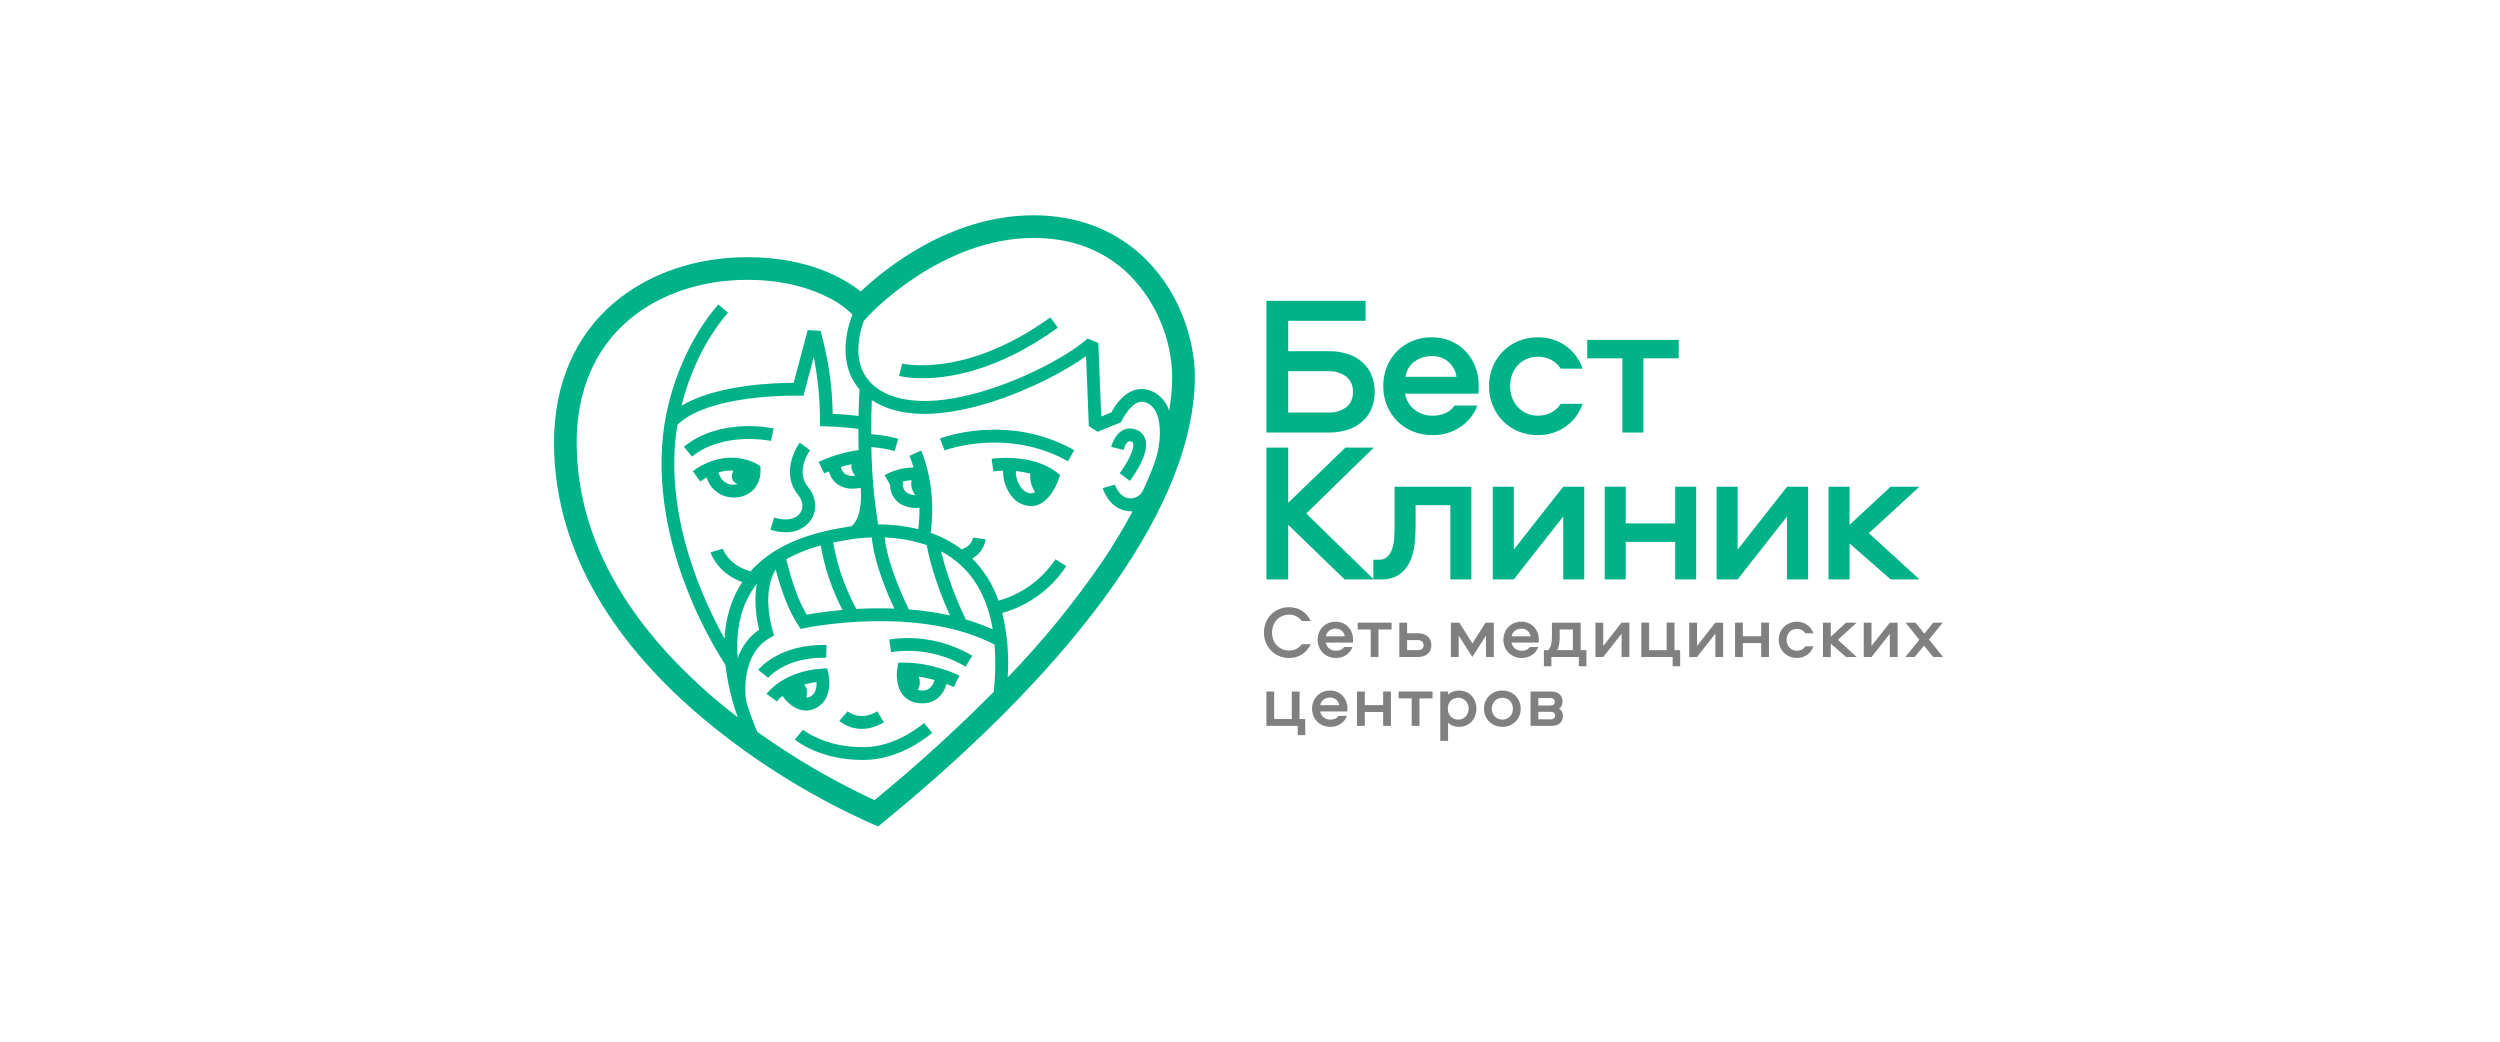 <svg width="180" height="75" viewBox="0 0 180 75" fill="none" xmlns="http://www.w3.org/2000/svg">
<g clip-path="url(#clip0_3446_30841)">
<path d="M91.936 44.622C92.047 44.507 92.179 44.415 92.326 44.352C92.48 44.286 92.647 44.252 92.816 44.254C93.002 44.25 93.186 44.294 93.351 44.381C93.503 44.463 93.634 44.577 93.737 44.715H94.378C94.309 44.569 94.222 44.433 94.119 44.309C94.017 44.188 93.898 44.082 93.767 43.994C93.632 43.905 93.484 43.836 93.33 43.79C93.162 43.742 92.989 43.717 92.816 43.719C92.569 43.717 92.325 43.763 92.098 43.857C91.882 43.945 91.687 44.075 91.523 44.241C91.359 44.407 91.229 44.604 91.142 44.821C90.958 45.287 90.958 45.806 91.142 46.272C91.229 46.489 91.359 46.686 91.523 46.852C91.687 47.017 91.882 47.148 92.098 47.236C92.325 47.329 92.569 47.376 92.816 47.374C93.153 47.383 93.485 47.287 93.767 47.101C94.032 46.921 94.243 46.673 94.378 46.383H93.737C93.635 46.521 93.503 46.634 93.351 46.714C93.185 46.8 93.001 46.843 92.816 46.839C92.647 46.841 92.48 46.807 92.326 46.741C92.179 46.678 92.047 46.586 91.936 46.471C91.825 46.353 91.738 46.214 91.68 46.063C91.556 45.73 91.556 45.365 91.68 45.032C91.737 44.88 91.824 44.741 91.936 44.622Z" fill="#808080"/>
<path d="M97.067 45.133C96.955 45.015 96.819 44.922 96.67 44.86C96.509 44.793 96.337 44.76 96.164 44.762C95.985 44.76 95.807 44.794 95.642 44.862C95.489 44.927 95.351 45.02 95.234 45.138C95.118 45.256 95.027 45.397 94.966 45.551C94.902 45.715 94.87 45.889 94.871 46.065C94.869 46.245 94.903 46.423 94.972 46.589C95.036 46.744 95.129 46.884 95.247 47.003C95.366 47.121 95.507 47.213 95.663 47.275C95.831 47.342 96.01 47.375 96.19 47.373C96.449 47.377 96.704 47.303 96.921 47.161C97.133 47.024 97.295 46.822 97.382 46.584H96.773C96.714 46.675 96.629 46.746 96.529 46.788C96.422 46.833 96.307 46.856 96.19 46.854C96.015 46.858 95.844 46.801 95.706 46.693C95.571 46.587 95.481 46.435 95.454 46.266H97.409C97.415 46.23 97.419 46.192 97.419 46.155V46.044C97.421 45.872 97.389 45.701 97.326 45.541C97.267 45.389 97.179 45.251 97.067 45.133ZM95.464 45.816C95.475 45.737 95.501 45.661 95.54 45.593C95.581 45.524 95.634 45.464 95.697 45.416C95.831 45.314 95.996 45.261 96.164 45.265C96.323 45.257 96.48 45.309 96.603 45.411C96.725 45.513 96.805 45.658 96.826 45.816H95.464Z" fill="#808080"/>
<path d="M97.752 45.323H98.69V47.304H99.251V45.323H100.194V44.83H97.752V45.323Z" fill="#808080"/>
<path d="M102.525 47.235C102.636 47.194 102.738 47.131 102.824 47.05C102.902 46.974 102.963 46.882 103.001 46.779C103.079 46.568 103.079 46.336 103.001 46.125C102.963 46.022 102.903 45.928 102.824 45.85C102.739 45.767 102.637 45.703 102.525 45.662C102.387 45.613 102.242 45.59 102.095 45.593H101.312V44.83H100.75V47.304H102.095C102.242 47.307 102.387 47.284 102.525 47.235ZM101.312 46.811V46.086H102.08C102.189 46.08 102.297 46.114 102.384 46.181C102.422 46.214 102.453 46.256 102.473 46.303C102.492 46.349 102.501 46.4 102.498 46.451C102.501 46.501 102.493 46.552 102.473 46.598C102.453 46.645 102.423 46.686 102.384 46.718C102.297 46.784 102.189 46.817 102.08 46.811H101.312Z" fill="#808080"/>
<path d="M105.027 45.762L106.006 47.304L106.992 45.757V47.304H107.553V44.83H106.96L106.012 46.324L105.069 44.83H104.465V47.304H105.027V45.762Z" fill="#808080"/>
<path d="M110.757 46.584H110.148C110.089 46.675 110.004 46.746 109.904 46.788C109.797 46.833 109.682 46.856 109.565 46.854C109.39 46.858 109.218 46.801 109.08 46.693C108.946 46.587 108.856 46.435 108.829 46.266H110.784C110.79 46.23 110.794 46.192 110.794 46.155V46.044C110.796 45.872 110.764 45.701 110.701 45.541C110.642 45.389 110.554 45.251 110.442 45.133C110.329 45.015 110.194 44.922 110.044 44.86C109.884 44.793 109.712 44.76 109.539 44.762C109.36 44.76 109.182 44.794 109.017 44.862C108.864 44.927 108.725 45.02 108.609 45.138C108.493 45.256 108.402 45.397 108.342 45.551C108.277 45.715 108.245 45.889 108.246 46.065C108.244 46.245 108.278 46.423 108.347 46.589C108.411 46.744 108.504 46.884 108.622 47.003C108.741 47.121 108.882 47.213 109.038 47.275C109.205 47.342 109.385 47.375 109.565 47.373C109.824 47.377 110.079 47.303 110.296 47.161C110.508 47.024 110.67 46.822 110.757 46.584ZM109.072 45.416C109.206 45.314 109.371 45.261 109.539 45.265C109.698 45.257 109.855 45.309 109.977 45.411C110.1 45.513 110.18 45.658 110.201 45.816H108.839C108.85 45.737 108.875 45.661 108.915 45.593C108.956 45.524 109.009 45.464 109.072 45.416Z" fill="#808080"/>
<path d="M113.809 44.83H111.738V45.858C111.739 46.041 111.719 46.224 111.679 46.403C111.651 46.556 111.579 46.698 111.473 46.811H111.16V47.971H111.701V47.304H113.676V47.971H114.222V46.811H113.809V44.83ZM113.248 46.811H112.124C112.198 46.665 112.245 46.507 112.265 46.345C112.287 46.182 112.299 46.017 112.299 45.852V45.323H113.248V46.811Z" fill="#808080"/>
<path d="M115.435 46.509V44.83H114.873V47.304H115.435L116.754 45.625V47.304H117.315V44.83H116.754L115.435 46.509Z" fill="#808080"/>
<path d="M120.563 44.83H120.001V46.811H118.735V44.83H118.174V47.304H120.43V47.971H120.971V46.811H120.563V44.83Z" fill="#808080"/>
<path d="M122.185 46.509V44.83H121.623V47.304H122.185L123.504 45.625V47.304H124.066V44.83H123.504L122.185 46.509Z" fill="#808080"/>
<path d="M126.804 45.81H125.485V44.83H124.924V47.304H125.485V46.303H126.804V47.304H127.366V44.83H126.804V45.81Z" fill="#808080"/>
<path d="M128.841 45.503C128.907 45.432 128.988 45.376 129.077 45.339C129.173 45.3 129.276 45.28 129.379 45.281C129.5 45.28 129.62 45.308 129.729 45.363C129.833 45.417 129.921 45.498 129.983 45.599H130.571C130.527 45.474 130.464 45.358 130.385 45.252C130.31 45.149 130.217 45.06 130.112 44.987C130.008 44.914 129.892 44.858 129.771 44.82C129.644 44.781 129.512 44.761 129.379 44.762C129.201 44.76 129.025 44.793 128.86 44.86C128.705 44.922 128.565 45.015 128.446 45.133C128.329 45.251 128.235 45.391 128.171 45.546C128.103 45.71 128.068 45.887 128.07 46.065C128.069 46.244 128.103 46.421 128.171 46.587C128.235 46.742 128.328 46.883 128.446 47.002C128.565 47.12 128.705 47.213 128.86 47.275C129.025 47.342 129.201 47.375 129.379 47.373C129.512 47.374 129.644 47.354 129.771 47.315C129.892 47.277 130.008 47.221 130.112 47.148C130.217 47.075 130.31 46.986 130.385 46.883C130.464 46.777 130.527 46.66 130.571 46.536H129.983C129.921 46.637 129.833 46.718 129.729 46.772C129.62 46.827 129.5 46.856 129.379 46.854C129.275 46.855 129.172 46.835 129.077 46.793C128.988 46.755 128.907 46.698 128.841 46.626C128.775 46.554 128.723 46.469 128.687 46.377C128.614 46.176 128.614 45.954 128.687 45.752C128.723 45.66 128.775 45.576 128.841 45.503Z" fill="#808080"/>
<path d="M132.912 44.83L131.816 45.847V44.83H131.254V47.304H131.816V46.345L132.912 47.304H133.68L132.329 46.069L133.68 44.83H132.912Z" fill="#808080"/>
<path d="M134.749 46.509V44.83H134.188V47.304H134.749L136.068 45.625V47.304H136.63V44.83H136.068L134.749 46.509Z" fill="#808080"/>
<path d="M138.886 46.043L139.882 44.83H139.193L138.552 45.625L137.916 44.83H137.201L138.192 46.064L137.186 47.304H137.853L138.526 46.483L139.193 47.304H139.898L138.886 46.043Z" fill="#808080"/>
<path d="M93.569 49.789H93.007V51.77H91.741V49.789H91.18V52.263H93.436V52.93H93.977V51.77H93.569V49.789Z" fill="#808080"/>
<path d="M96.665 50.092C96.552 49.974 96.417 49.882 96.267 49.819C96.107 49.752 95.935 49.719 95.761 49.721C95.583 49.718 95.405 49.753 95.239 49.821C95.087 49.886 94.948 49.979 94.832 50.097C94.716 50.215 94.625 50.356 94.564 50.51C94.5 50.674 94.467 50.848 94.469 51.024C94.466 51.204 94.501 51.382 94.57 51.548C94.634 51.703 94.727 51.843 94.845 51.962C94.964 52.08 95.105 52.172 95.26 52.234C95.428 52.301 95.608 52.334 95.788 52.332C96.047 52.336 96.302 52.262 96.519 52.12C96.731 51.983 96.893 51.781 96.98 51.543H96.371C96.311 51.634 96.226 51.705 96.127 51.747C96.02 51.792 95.904 51.815 95.788 51.813C95.612 51.817 95.441 51.76 95.303 51.652C95.168 51.546 95.079 51.394 95.052 51.225H97.006C97.013 51.188 97.016 51.151 97.016 51.114V51.003C97.018 50.831 96.987 50.66 96.924 50.499C96.865 50.348 96.776 50.209 96.665 50.092ZM95.062 50.775C95.072 50.696 95.098 50.62 95.138 50.551C95.178 50.483 95.231 50.423 95.295 50.375C95.429 50.273 95.593 50.22 95.761 50.224C95.921 50.216 96.077 50.268 96.2 50.37C96.323 50.472 96.403 50.617 96.424 50.775H95.062Z" fill="#808080"/>
<path d="M99.585 50.769H98.267V49.789H97.705V52.263H98.267V51.262H99.585V52.263H100.147V49.789H99.585V50.769Z" fill="#808080"/>
<path d="M100.703 50.282H101.641V52.263H102.202V50.282H103.145V49.789H100.703V50.282Z" fill="#808080"/>
<path d="M105.974 50.118C105.864 49.995 105.73 49.897 105.579 49.83C105.41 49.755 105.227 49.718 105.041 49.721C104.89 49.719 104.74 49.746 104.599 49.8C104.472 49.847 104.357 49.921 104.262 50.017V49.79H103.701V53.344H104.262V52.036C104.357 52.132 104.472 52.206 104.599 52.253C104.74 52.307 104.89 52.334 105.041 52.333C105.227 52.336 105.41 52.299 105.579 52.224C105.73 52.157 105.864 52.058 105.974 51.935C106.081 51.813 106.164 51.67 106.217 51.517C106.274 51.359 106.303 51.192 106.302 51.024C106.303 50.857 106.274 50.691 106.217 50.534C106.163 50.381 106.081 50.24 105.974 50.118ZM105.688 51.329C105.655 51.422 105.603 51.507 105.536 51.58C105.47 51.651 105.391 51.709 105.304 51.75C105.21 51.793 105.108 51.815 105.004 51.813C104.909 51.813 104.814 51.797 104.723 51.766C104.632 51.734 104.548 51.684 104.477 51.617C104.403 51.548 104.345 51.464 104.305 51.371C104.22 51.148 104.22 50.902 104.305 50.68C104.344 50.586 104.402 50.502 104.477 50.433C104.548 50.369 104.633 50.319 104.723 50.288C104.814 50.256 104.909 50.24 105.004 50.24C105.108 50.239 105.21 50.26 105.304 50.304C105.391 50.344 105.47 50.402 105.536 50.473C105.603 50.545 105.654 50.63 105.688 50.722C105.723 50.819 105.741 50.921 105.741 51.024C105.741 51.128 105.723 51.231 105.688 51.329Z" fill="#808080"/>
<path d="M109.112 50.092C108.992 49.974 108.85 49.881 108.694 49.819C108.528 49.752 108.351 49.719 108.172 49.721C107.992 49.719 107.813 49.752 107.645 49.819C107.489 49.881 107.346 49.974 107.227 50.092C107.107 50.21 107.012 50.352 106.948 50.507C106.88 50.673 106.846 50.85 106.848 51.029C106.846 51.207 106.88 51.384 106.948 51.548C107.012 51.703 107.107 51.844 107.227 51.962C107.347 52.08 107.489 52.172 107.645 52.234C107.813 52.301 107.992 52.334 108.172 52.332C108.351 52.334 108.528 52.301 108.694 52.234C108.85 52.172 108.992 52.08 109.112 51.962C109.232 51.844 109.326 51.703 109.39 51.548C109.459 51.384 109.493 51.207 109.491 51.029C109.493 50.85 109.458 50.673 109.39 50.507C109.326 50.352 109.232 50.21 109.112 50.092ZM108.874 51.342C108.839 51.434 108.786 51.517 108.718 51.588C108.649 51.658 108.567 51.714 108.477 51.752C108.38 51.792 108.277 51.813 108.172 51.813C108.068 51.813 107.964 51.792 107.868 51.752C107.777 51.714 107.695 51.658 107.627 51.588C107.558 51.517 107.504 51.433 107.468 51.342C107.428 51.242 107.408 51.136 107.409 51.029C107.408 50.921 107.428 50.814 107.468 50.714C107.504 50.621 107.558 50.535 107.627 50.462C107.694 50.391 107.777 50.335 107.868 50.298C108.063 50.221 108.281 50.221 108.477 50.298C108.568 50.335 108.65 50.391 108.718 50.462C108.786 50.535 108.839 50.62 108.874 50.714C108.912 50.815 108.93 50.922 108.929 51.029C108.931 51.136 108.912 51.242 108.874 51.342Z" fill="#808080"/>
<path d="M112.251 51.018C112.341 50.959 112.41 50.876 112.453 50.777C112.488 50.687 112.506 50.591 112.506 50.494C112.506 50.401 112.489 50.308 112.455 50.221C112.422 50.136 112.371 50.059 112.304 49.996C112.231 49.928 112.144 49.877 112.05 49.845C111.934 49.806 111.812 49.787 111.69 49.789H110.201V52.263H111.716C111.838 52.266 111.961 52.247 112.077 52.207C112.171 52.175 112.258 52.123 112.331 52.054C112.396 51.99 112.448 51.914 112.482 51.829C112.517 51.738 112.534 51.641 112.532 51.544C112.53 51.447 112.508 51.351 112.469 51.262C112.421 51.161 112.346 51.077 112.251 51.018ZM110.763 50.261H111.616C111.702 50.256 111.786 50.28 111.857 50.33C111.886 50.353 111.909 50.383 111.924 50.417C111.939 50.451 111.946 50.488 111.944 50.526C111.946 50.564 111.94 50.602 111.925 50.637C111.909 50.672 111.886 50.703 111.857 50.727C111.786 50.776 111.702 50.801 111.616 50.796H110.763V50.261ZM111.883 51.723C111.813 51.772 111.728 51.797 111.642 51.792H110.763V51.251H111.642C111.728 51.246 111.813 51.271 111.883 51.32C111.911 51.346 111.933 51.377 111.947 51.412C111.963 51.446 111.97 51.484 111.97 51.522C111.97 51.559 111.963 51.597 111.947 51.631C111.933 51.666 111.911 51.697 111.883 51.723Z" fill="#808080"/>
<path d="M97.137 30.907C97.523 30.77 97.876 30.554 98.173 30.271C98.441 30.01 98.648 29.693 98.78 29.343C99.047 28.614 99.047 27.814 98.78 27.085C98.648 26.735 98.441 26.418 98.173 26.157C97.876 25.874 97.523 25.658 97.137 25.521C96.66 25.354 96.157 25.274 95.652 25.285H92.751V23.099H98.323V21.656H91.18V31.143H95.652C96.157 31.154 96.66 31.074 97.137 30.907ZM92.751 29.7V26.728H95.594C96.07 26.699 96.542 26.836 96.93 27.114C97.09 27.247 97.218 27.416 97.301 27.607C97.384 27.798 97.421 28.006 97.409 28.214C97.422 28.423 97.386 28.633 97.302 28.825C97.219 29.018 97.092 29.188 96.93 29.321C96.54 29.595 96.07 29.729 95.594 29.7H92.751Z" fill="#00B288"/>
<path d="M105.516 25.286C105.213 24.969 104.849 24.719 104.445 24.55C104.013 24.37 103.548 24.28 103.08 24.285C102.598 24.279 102.119 24.372 101.673 24.557C101.261 24.73 100.887 24.982 100.573 25.3C100.26 25.619 100.014 25.998 99.851 26.414C99.678 26.855 99.59 27.326 99.594 27.8C99.589 28.285 99.68 28.766 99.865 29.215C100.038 29.631 100.291 30.009 100.608 30.329C100.929 30.647 101.31 30.898 101.73 31.065C102.182 31.244 102.665 31.334 103.152 31.329C103.851 31.339 104.538 31.14 105.123 30.758C105.696 30.387 106.132 29.841 106.366 29.2H104.723C104.564 29.445 104.335 29.637 104.066 29.75C103.776 29.872 103.465 29.933 103.152 29.929C102.678 29.94 102.216 29.785 101.844 29.493C101.481 29.209 101.239 28.798 101.166 28.343H106.437C106.456 28.244 106.466 28.144 106.466 28.043V27.743C106.47 27.279 106.385 26.818 106.216 26.386C106.056 25.977 105.819 25.604 105.516 25.286ZM101.194 27.129C101.222 26.916 101.292 26.711 101.4 26.526C101.508 26.341 101.652 26.179 101.823 26.05C102.184 25.776 102.627 25.632 103.08 25.643C103.51 25.62 103.933 25.761 104.264 26.036C104.595 26.311 104.81 26.702 104.866 27.129H101.194Z" fill="#00B288"/>
<path d="M109.338 31.065C109.783 31.244 110.259 31.334 110.738 31.329C111.097 31.331 111.453 31.278 111.795 31.172C112.123 31.07 112.434 30.918 112.717 30.722C113 30.525 113.248 30.284 113.453 30.007C113.665 29.722 113.833 29.407 113.953 29.072H112.367C112.201 29.343 111.964 29.562 111.681 29.707C111.39 29.856 111.066 29.932 110.738 29.929C110.458 29.932 110.181 29.876 109.924 29.765C109.683 29.66 109.467 29.507 109.288 29.314C109.109 29.119 108.968 28.891 108.874 28.643C108.674 28.099 108.674 27.501 108.874 26.957C108.968 26.709 109.109 26.481 109.288 26.285C109.466 26.094 109.682 25.943 109.924 25.843C110.182 25.736 110.459 25.682 110.738 25.686C111.066 25.682 111.39 25.758 111.681 25.907C111.964 26.052 112.201 26.272 112.367 26.543H113.953C113.833 26.208 113.665 25.892 113.453 25.607C113.248 25.33 112.999 25.089 112.717 24.892C112.434 24.697 112.123 24.545 111.795 24.442C111.453 24.336 111.097 24.283 110.738 24.285C110.259 24.28 109.783 24.37 109.338 24.55C108.921 24.718 108.542 24.968 108.224 25.285C107.906 25.605 107.654 25.983 107.481 26.4C107.297 26.843 107.204 27.32 107.209 27.8C107.205 28.282 107.297 28.761 107.481 29.207C107.652 29.626 107.905 30.008 108.224 30.329C108.542 30.646 108.921 30.896 109.338 31.065Z" fill="#00B288"/>
<path d="M116.81 31.143H118.325V25.8H120.868V24.471H114.281V25.8H116.81V31.143Z" fill="#00B288"/>
<path d="M100.409 37.815C100.409 38.081 100.402 38.36 100.388 38.651C100.377 38.921 100.334 39.19 100.259 39.451C100.196 39.678 100.078 39.887 99.916 40.058C99.831 40.141 99.728 40.206 99.616 40.248C99.505 40.289 99.385 40.307 99.266 40.301H98.88V41.687L94.051 36.972L98.909 32.228H96.866L92.751 36.2V32.228H91.18V41.715H92.751V37.786L96.809 41.715H99.438C99.91 41.741 100.379 41.613 100.774 41.351C101.101 41.11 101.359 40.787 101.524 40.415C101.7 40.016 101.811 39.592 101.852 39.158C101.899 38.721 101.923 38.282 101.924 37.843V36.372H104.424V41.715H105.938V35.043H100.409V37.815Z" fill="#00B288"/>
<path d="M108.995 39.572V35.043H107.48V41.715H108.995L112.552 37.186V41.715H114.067V35.043H112.552L108.995 39.572Z" fill="#00B288"/>
<path d="M120.611 37.686H117.053V35.043H115.539V41.715H117.053V39.015H120.611V41.715H122.125V35.043H120.611V37.686Z" fill="#00B288"/>
<path d="M125.11 39.572V35.043H123.596V41.715H125.11L128.667 37.186V41.715H130.182V35.043H128.667L125.11 39.572Z" fill="#00B288"/>
<path d="M138.198 35.043H136.126L133.169 37.786V35.043H131.654V41.715H133.169V39.129L136.126 41.715H138.198L134.555 38.386L138.198 35.043Z" fill="#00B288"/>
<path d="M82.551 18.722C80.459 16.614 77.646 15.5 74.416 15.5C68.334 15.5 63.572 19.469 61.972 20.989C60.858 20.097 58.258 18.517 53.817 18.517C50.135 18.517 46.738 19.671 44.25 21.768C41.397 24.172 39.889 27.664 39.889 31.866C39.889 35.984 41.108 39.998 43.513 43.799C45.418 46.809 48.067 49.689 51.386 52.36C54.87 55.155 58.699 57.492 62.777 59.312L63.229 59.5L63.607 59.191C78.002 47.421 85.965 36.066 86.03 27.215C86.048 24.821 85.143 21.333 82.551 18.722ZM74.416 17.131C77.241 17.131 79.589 18.053 81.394 19.871C83.299 21.839 84.375 24.464 84.399 27.203C84.39 27.997 84.316 28.788 84.178 29.57C84.021 29.076 83.704 28.649 83.278 28.354C83.055 28.195 82.799 28.087 82.529 28.04C82.259 27.992 81.982 28.005 81.718 28.077C80.808 28.344 80.23 29.287 80.019 29.691L79.288 29.988L79.08 24.69L78.309 24.369C77.19 25.397 74.332 27.028 71.24 28.025C67.6 29.2 64.695 29.149 63.06 27.883C62.153 27.18 61.732 26.17 61.809 24.881C61.852 24.275 61.981 23.678 62.192 23.109L62.599 22.667C62.65 22.612 67.782 17.131 74.416 17.131ZM65.011 34.667C65.214 34.612 65.422 34.581 65.632 34.574C65.596 34.764 65.602 34.959 65.65 35.146C65.699 35.333 65.788 35.507 65.911 35.655C65.76 35.65 65.611 35.62 65.47 35.567C65.011 35.402 64.975 34.967 65.011 34.667ZM69.127 40.648C70.359 41.758 71.143 43.323 71.477 45.323C70.85 45.037 70.204 44.797 69.542 44.604C68.775 43.037 68.177 41.393 67.759 39.699C68.253 39.957 68.713 40.276 69.127 40.648ZM66.726 39.25C66.817 39.783 67.194 41.638 68.391 44.309C67.419 44.097 66.433 43.953 65.441 43.878C63.982 40.888 63.738 39.159 63.697 38.7C64.729 38.733 65.749 38.917 66.726 39.25ZM54.655 45.333C53.941 45.838 53.403 46.553 53.115 47.379C53.003 45.946 53.15 44.466 53.791 43.147C53.985 42.748 54.222 42.371 54.498 42.023C54.248 43.341 54.504 44.709 54.655 45.333ZM48.663 31.346C48.691 31.104 48.727 30.852 48.771 30.591C49.685 29.686 51.431 29.035 53.842 28.707C55.048 28.547 56.265 28.473 57.482 28.487L57.846 28.497L58.59 25.712C58.885 27.203 59.035 28.719 59.038 30.239V30.687L59.487 30.698C60.262 30.72 61.035 30.779 61.803 30.878C61.802 31.354 61.806 31.868 61.82 32.407L61.776 32.412C60.795 32.554 59.841 32.838 58.942 33.255L59.338 34.085C59.343 34.083 59.47 34.023 59.681 33.936C59.776 34.33 60.015 34.674 60.35 34.901C60.661 35.096 61.023 35.195 61.39 35.186C61.583 35.184 61.776 35.164 61.965 35.126C61.972 35.208 61.979 35.291 61.987 35.373C62.07 37.403 61.34 37.863 61.289 37.892C60.987 37.935 60.789 37.975 60.727 37.988C57.686 38.466 55.432 39.537 53.998 41.182L54.013 41.128C52.436 40.681 52.058 39.549 52.043 39.501L51.603 39.637L51.163 39.769C51.182 39.833 51.63 41.257 53.443 41.909C53.264 42.177 53.104 42.456 52.963 42.745C52.484 43.76 52.214 44.862 52.17 45.984C50.659 43.281 47.955 37.449 48.663 31.346ZM61.584 34.253C61.334 34.296 61.078 34.253 60.856 34.133C60.691 34.009 60.582 33.825 60.552 33.621C60.788 33.547 61.044 33.478 61.307 33.422C61.288 33.572 61.303 33.725 61.351 33.869C61.399 34.013 61.478 34.145 61.584 34.253ZM61.304 37.89L61.29 37.892C61.298 37.888 61.303 37.886 61.303 37.886L61.304 37.89ZM59.091 39.274C59.372 40.893 59.901 42.459 60.659 43.918C59.455 44.024 58.537 44.173 58.08 44.256C57.51 43.296 57.019 41.96 56.618 40.278C56.617 40.272 56.614 40.266 56.613 40.26C57.396 39.832 58.228 39.501 59.091 39.274ZM61.659 43.846C60.842 42.353 60.278 40.735 59.99 39.058C60.279 38.997 60.576 38.943 60.882 38.895L60.908 38.89C61.524 38.776 62.148 38.711 62.774 38.696C62.802 39.145 63.003 40.845 64.392 43.817C63.828 43.795 63.292 43.793 62.796 43.803C62.402 43.81 62.022 43.826 61.659 43.846ZM44.891 42.927C42.654 39.391 41.52 35.67 41.52 31.866C41.52 28.16 42.827 25.099 45.301 23.015C47.495 21.166 50.52 20.148 53.817 20.148C56.573 20.148 58.485 20.83 59.604 21.403C60.258 21.719 60.857 22.138 61.378 22.645C60.789 24.151 60.464 26.404 61.885 28.035C61.865 28.372 61.831 29.053 61.814 29.951C61.161 29.861 60.416 29.816 59.954 29.795C59.924 27.774 59.629 25.766 59.077 23.822L58.156 23.769L57.143 27.563H57.133C55.84 27.563 51.594 27.686 49.063 29.215C49.62 27.023 50.691 24.506 52.414 22.517L51.719 21.914C49.631 24.325 48.147 27.811 47.749 31.24C47.223 35.778 48.507 40.114 49.677 42.953C50.375 44.667 51.23 46.314 52.229 47.872C52.382 49.16 52.68 50.427 53.119 51.648C52.883 51.465 52.646 51.279 52.409 51.089C49.229 48.531 46.7 45.785 44.891 42.927ZM62.961 57.611C60.003 56.237 57.179 54.592 54.526 52.694C54.217 51.979 53.949 51.246 53.724 50.499C53.664 50.093 53.312 47.142 55.415 45.94L55.734 45.758L55.626 45.406C55.456 44.799 55.354 44.175 55.322 43.546C55.285 42.779 55.358 41.771 55.854 41.014C56.295 42.71 56.839 44.056 57.473 45.02L57.646 45.283L57.953 45.218C58.035 45.2 66.102 43.534 71.61 46.412C71.693 47.544 71.673 48.682 71.55 49.811C68.824 52.557 65.957 55.161 62.961 57.611ZM72.553 48.776C72.661 47.217 72.529 45.651 72.164 44.132C74.055 43.603 75.691 42.406 76.769 40.764L75.996 40.265C75.029 41.719 73.573 42.778 71.892 43.25C71.499 42.106 70.851 41.066 69.999 40.208C70.256 40.07 70.478 39.874 70.646 39.635C70.814 39.396 70.924 39.122 70.967 38.833L70.056 38.704C70.032 38.858 69.97 39.003 69.878 39.127C69.785 39.252 69.663 39.353 69.524 39.42C69.434 39.472 69.34 39.516 69.242 39.551C68.563 39.043 67.809 38.643 67.008 38.365C67.474 34.99 66.368 32.544 66.318 32.436L65.483 32.823C65.599 33.094 65.696 33.373 65.775 33.657C65.044 33.665 64.326 33.856 63.686 34.211L64.085 34.9C64.086 34.929 64.088 34.959 64.09 34.988C64.097 35.31 64.204 35.621 64.396 35.88C64.587 36.138 64.854 36.331 65.159 36.433C65.408 36.526 65.671 36.574 65.937 36.577C66.025 36.577 66.113 36.571 66.2 36.558C66.207 37.073 66.179 37.587 66.116 38.098C65.171 37.87 64.201 37.756 63.229 37.76C62.926 35.917 62.762 34.054 62.739 32.186C63.306 32.23 63.868 32.327 64.418 32.474L64.672 31.59C64.036 31.417 63.385 31.308 62.728 31.264C62.724 30.266 62.747 29.409 62.77 28.806C64.178 29.745 66.799 30.425 71.522 28.901C74.205 28.035 76.739 26.693 78.196 25.637L78.395 30.678L79.028 31.087L80.699 30.413C80.823 30.137 81.384 29.134 81.977 28.96C82.113 28.925 82.256 28.922 82.394 28.95C82.532 28.978 82.662 29.038 82.773 29.123C83.36 29.508 83.591 30.478 83.489 31.675C83.424 32.357 83.261 33.026 83.004 33.661C82.794 34.198 82.56 34.743 82.303 35.294C82.208 35.508 82.041 35.68 81.832 35.783C81.622 35.885 81.383 35.911 81.157 35.855C81.104 35.84 81.054 35.822 81.004 35.799C80.48 35.553 80.279 34.897 80.278 34.89L79.394 35.145C79.406 35.188 79.704 36.199 80.605 36.627C80.869 36.752 81.158 36.817 81.45 36.815C81.483 36.815 81.515 36.814 81.547 36.812C80.891 38.043 80.172 39.238 79.392 40.394C77.352 43.376 75.065 46.18 72.553 48.776Z" fill="#00B288"/>
<path d="M67.676 31.572L68.007 32.431C68.051 32.413 72.496 30.748 76.896 33.211L77.346 32.408C72.572 29.737 67.873 31.496 67.676 31.572Z" fill="#00B288"/>
<path d="M71.394 33.028L71.526 33.939C71.757 33.91 71.988 33.894 72.22 33.89C72.209 34.558 72.428 35.209 72.841 35.733C73.007 35.948 73.218 36.123 73.459 36.245C73.701 36.367 73.967 36.433 74.237 36.439C75.535 36.439 76.154 34.706 76.22 34.509L76.325 34.197L76.064 33.997C74.278 32.63 71.511 33.011 71.394 33.028ZM73.55 35.147C73.278 34.797 73.132 34.364 73.139 33.92C73.488 33.951 73.833 34.011 74.172 34.101C74.141 34.571 74.265 35.038 74.523 35.431C74.438 35.486 74.339 35.517 74.237 35.519C74.103 35.512 73.971 35.474 73.852 35.41C73.734 35.346 73.631 35.256 73.55 35.147Z" fill="#00B288"/>
<path d="M55.508 31.746L55.703 30.848C55.546 30.813 51.843 30.037 49.242 32.165L49.825 32.877C52.078 31.034 55.474 31.739 55.508 31.746Z" fill="#00B288"/>
<path d="M52.793 35.817C52.806 35.817 52.82 35.817 52.833 35.817C53.1 35.826 53.366 35.779 53.614 35.679C53.861 35.579 54.085 35.428 54.271 35.236C54.612 34.834 54.786 34.317 54.758 33.791L54.741 33.559L54.544 33.435C54.456 33.38 52.377 32.112 49.881 33.926L50.422 34.67C50.569 34.563 50.722 34.464 50.881 34.373C51.001 34.789 51.251 35.154 51.596 35.414C51.941 35.675 52.361 35.816 52.793 35.817ZM52.813 33.88C52.727 34.024 52.686 34.191 52.696 34.359C52.706 34.479 52.755 34.593 52.836 34.683C52.917 34.774 53.025 34.835 53.143 34.859C53.036 34.883 52.927 34.896 52.818 34.897C52.002 34.91 51.775 34.173 51.734 34.01C52.084 33.907 52.449 33.863 52.813 33.88Z" fill="#00B288"/>
<path d="M62.238 53.795C62.191 53.795 62.144 53.796 62.098 53.796C59.357 53.796 57.83 52.555 57.814 52.543L57.223 53.247C57.295 53.308 59.001 54.716 62.095 54.716C62.146 54.716 62.199 54.715 62.252 54.715C64.454 54.681 66.246 53.481 67.117 52.769L66.535 52.057C65.756 52.693 64.162 53.765 62.238 53.795Z" fill="#00B288"/>
<path d="M63.639 52.004L63.162 51.217C61.937 51.959 61.065 51.245 61.028 51.215L60.426 51.91C60.89 52.279 61.466 52.48 62.059 52.48C62.619 52.471 63.166 52.306 63.639 52.004Z" fill="#00B288"/>
<path d="M59.485 47.358L59.51 46.439C56.13 46.349 54.653 48.154 54.592 48.231L55.311 48.805C55.323 48.789 56.566 47.281 59.485 47.358Z" fill="#00B288"/>
<path d="M64.025 46.043L64.158 46.954C66.015 46.672 67.913 47.043 69.528 48.004L69.997 47.213C68.202 46.144 66.091 45.73 64.025 46.043Z" fill="#00B288"/>
<path d="M56.56 38.321C56.912 38.337 57.263 38.266 57.581 38.113C57.898 37.961 58.173 37.732 58.381 37.447C58.865 36.732 58.783 35.792 58.173 35.052C57.246 33.927 58.279 32.478 58.323 32.417L57.952 32.146L57.581 31.873C57.056 32.587 56.355 34.293 57.463 35.637C57.813 36.061 57.873 36.557 57.619 36.931C57.37 37.3 56.746 37.581 55.744 37.261L55.465 38.138C55.818 38.255 56.188 38.317 56.56 38.321Z" fill="#00B288"/>
<path d="M76.162 23.595L75.622 22.85C69.521 27.264 65.004 26.188 64.959 26.177L64.728 27.068C65.281 27.189 65.845 27.244 66.41 27.233C68.372 27.233 71.892 26.684 76.162 23.595Z" fill="#00B288"/>
<path d="M65.062 47.709L64.683 47.712L64.614 48.085C64.592 48.203 64.417 49.256 64.97 49.99C65.114 50.175 65.295 50.328 65.503 50.438C65.71 50.548 65.938 50.612 66.173 50.627C66.249 50.634 66.325 50.638 66.398 50.638C66.824 50.649 67.24 50.503 67.565 50.228C67.852 49.966 68.056 49.626 68.152 49.249C68.474 49.372 68.668 49.464 68.674 49.467L68.874 49.053L69.075 48.639C68.996 48.601 67.134 47.709 65.115 47.709C65.097 47.709 65.08 47.709 65.062 47.709ZM66.957 49.538C66.859 49.614 66.747 49.668 66.627 49.698C66.507 49.728 66.382 49.732 66.26 49.711C66.198 49.705 66.137 49.694 66.077 49.678C66.194 49.493 66.244 49.274 66.22 49.057C66.219 48.938 66.195 48.822 66.15 48.712C66.53 48.771 66.906 48.853 67.276 48.959C67.231 49.18 67.12 49.382 66.957 49.538Z" fill="#00B288"/>
<path d="M81.379 31.767C81.412 31.769 81.444 31.778 81.473 31.793C81.502 31.807 81.528 31.828 81.549 31.853C81.57 31.878 81.586 31.907 81.596 31.938C81.605 31.969 81.609 32.002 81.605 32.035C81.605 32.532 81.046 33.508 80.618 34.071L81.348 34.628C81.59 34.303 81.811 33.961 82.007 33.605C82.466 32.769 82.615 32.124 82.465 31.635C82.413 31.463 82.319 31.308 82.191 31.181C82.064 31.055 81.907 30.963 81.734 30.913C81.586 30.86 81.429 30.839 81.272 30.851C81.115 30.863 80.963 30.909 80.825 30.984C80.241 31.304 80.03 32.085 80.008 32.173L80.898 32.399C81.01 31.988 81.169 31.767 81.379 31.767Z" fill="#00B288"/>
<path d="M58.658 51.024C59.799 50.527 59.8 49.152 59.642 48.494L59.551 48.119L59.166 48.143C56.421 48.315 55.242 49.893 55.193 49.961L55.937 50.502C56.056 50.355 56.19 50.222 56.338 50.105C56.648 50.563 57.267 51.159 58.032 51.159C58.248 51.158 58.461 51.112 58.658 51.024ZM58.291 50.181C58.216 50.213 58.136 50.231 58.054 50.233C58.09 50.105 58.105 49.971 58.099 49.839C58.108 49.738 58.093 49.637 58.055 49.543C58.017 49.449 57.959 49.365 57.883 49.298C58.181 49.208 58.485 49.143 58.793 49.103C58.806 49.469 58.737 49.986 58.291 50.181Z" fill="#00B288"/>
</g>
<defs>
<clipPath id="clip0_3446_30841">
<rect width="100.222" height="44" fill="white" transform="translate(39.889 15.5)"/>
</clipPath>
</defs>
</svg>
